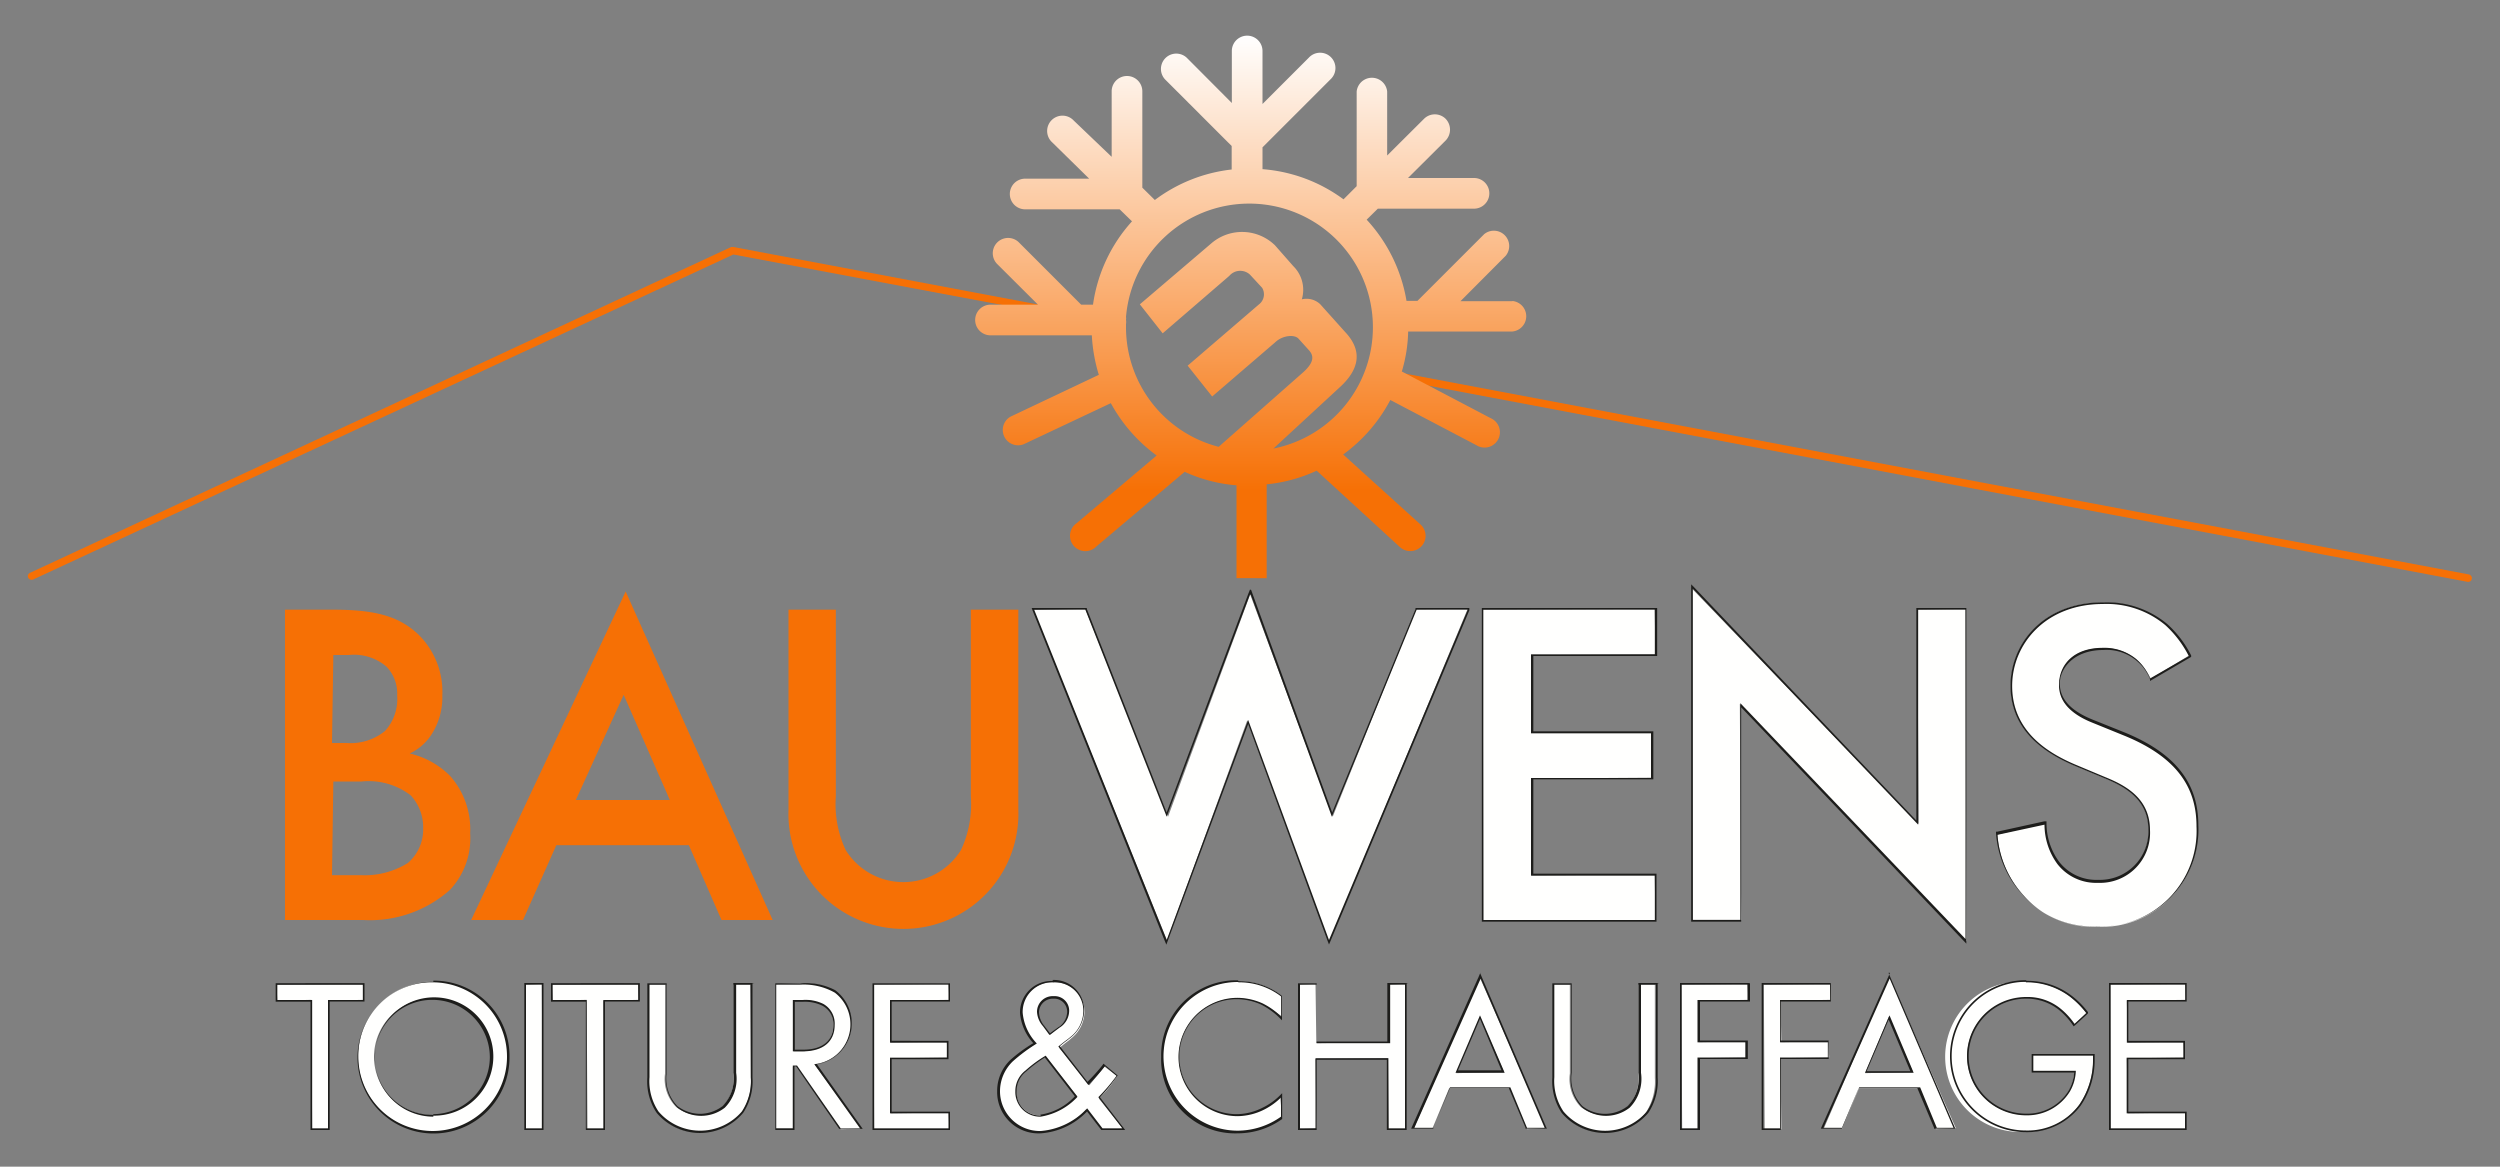 <svg id="Calque_1" data-name="Calque 1" xmlns="http://www.w3.org/2000/svg" xmlns:xlink="http://www.w3.org/1999/xlink" viewBox="0 0 150 70"><rect x="0" y="0" width="150" height="70" fill="#808080" stroke="none"/><defs><style>.cls-1{fill:#f67005;}.cls-2{fill:url(#Dégradé_sans_nom_13);}.cls-3{fill:#fffffe;}.cls-4{fill:#1d1d1b;}</style><linearGradient id="Dégradé_sans_nom_13" x1="75.09" y1="2.14" x2="75.09" y2="34.65" gradientUnits="userSpaceOnUse"><stop offset="0" stop-color="#fff"/><stop offset="0.84" stop-color="#f67005"/></linearGradient></defs><path class="cls-1" d="M148.15,34.47,82.94,22.16l0,.46,65.11,12.29a.22.22,0,0,0,.08-.44Z"/><path class="cls-1" d="M67,19.16l-23-4.34h-.13L1.8,34.37a.22.22,0,0,0-.11.29.23.23,0,0,0,.3.11L44,15.27,67,19.59Z"/><path class="cls-2" d="M90.75,18.07H87.63l2.71-2.72a.92.92,0,0,0-1.29-1.3l-4,4h-.66A9.48,9.48,0,0,0,82,13.18l.67-.66h5.77a.92.92,0,1,0,0-1.84H84.48l2.26-2.25a.94.94,0,0,0,0-1.3.92.92,0,0,0-1.3,0l-2.21,2.2V5.49a.92.92,0,0,0-1.83,0v5.68l-.79.79a9.38,9.38,0,0,0-4.86-1.81V8.84l4.08-4.08a.92.92,0,1,0-1.3-1.3L75.75,6.24V3.06a.92.92,0,1,0-1.84,0V6.18L71.2,3.46a.92.92,0,0,0-1.3,1.3l4,4v1.41A9.43,9.43,0,0,0,69.29,12l-.75-.74,0-5.78a.92.92,0,0,0-1.84,0l0,3.93L64.42,7.23a.92.92,0,1,0-1.29,1.31l2.22,2.18-3.84,0a.92.92,0,0,0,0,1.84l5.67,0,.74.72a9.39,9.39,0,0,0-2.34,5h-.71l-3.76-3.76a.92.92,0,0,0-1.3,1.3l2.47,2.46H59.43a.92.92,0,0,0,0,1.84h6.08a9.81,9.81,0,0,0,.42,2.37L60.63,25a.92.92,0,0,0,.78,1.66l5.24-2.47a9.54,9.54,0,0,0,2.75,3.14l-4.8,4.06a.92.92,0,1,0,1.18,1.4l5.3-4.48a9.27,9.27,0,0,0,3.11.81v5.57H76V29.06a9.24,9.24,0,0,0,3-.82L84,32.83a.92.92,0,0,0,1.3-.07.91.91,0,0,0-.07-1.29l-4.64-4.2A9.54,9.54,0,0,0,83.42,24l5.16,2.71a.92.92,0,1,0,.86-1.62l-5.33-2.8a9,9,0,0,0,.38-2.4h6.26a.92.92,0,0,0,0-1.83ZM76.42,26.9l3.94-3.64c1.32-1.19,1.33-2.31.33-3.36l-1.48-1.65a1.2,1.2,0,0,0-1.1-.29,2,2,0,0,0-.52-2L76.5,14.72a2.83,2.83,0,0,0-3.83-.11l-4.28,3.65L69.76,20l4-3.45A.86.86,0,0,1,75,16.48l.73.79a.76.76,0,0,1-.2,1l-4.27,3.67,1.47,1.85,3.78-3.25c.42-.41,1.16-.5,1.41-.21l.64.71c.29.34.28.74-.44,1.36l-5,4.41a7.41,7.41,0,0,1-5.56-7.17c0-.07,0-.13,0-.2a.69.69,0,0,0,0-.25.47.47,0,0,0,0-.17,7.42,7.42,0,1,1,8.81,7.9Z"/><path class="cls-1" d="M19.92,36.58c2.4,0,3.91.31,5.14,1.45a4.8,4.8,0,0,1,1.48,3.69,4.1,4.1,0,0,1-.56,2.2,3.11,3.11,0,0,1-1.4,1.29A5,5,0,0,1,27,46.55,4.82,4.82,0,0,1,28.21,50,4.52,4.52,0,0,1,27,53.39a7.22,7.22,0,0,1-5.22,1.81H17.1V36.58Zm0,8h.86a3.28,3.28,0,0,0,2.32-.72,2.85,2.85,0,0,0,.73-2.13A2.32,2.32,0,0,0,23.19,40a3,3,0,0,0-2.26-.7H20Zm0,7.93h1.73a4.89,4.89,0,0,0,2.82-.73,2.64,2.64,0,0,0,.92-2.06,2.82,2.82,0,0,0-.75-2,4.13,4.13,0,0,0-2.94-.83H20Z"/><path class="cls-1" d="M41.33,50.71H33.38l-2,4.49H28.27l9.27-19.71L46.36,55.2H43.29ZM40.19,48l-2.77-6.31L34.55,48Z"/><path class="cls-1" d="M50.15,36.58V47.8A6.47,6.47,0,0,0,50.74,51a4.07,4.07,0,0,0,6.92,0,6.47,6.47,0,0,0,.59-3.21V36.58H61.1v12a6.92,6.92,0,0,1-1.73,4.83,6.9,6.9,0,0,1-12.06-4.83v-12Z"/><polygon class="cls-3" points="74.84 43.21 70.02 56.42 62 36.6 65.12 36.53 70.08 49.01 75.01 35.67 79.96 49.01 84.95 36.56 88.06 36.53 79.74 56.54 74.84 43.21"/><path class="cls-4" d="M75.05,35.69,79.91,49,85,36.58h3.07L79.74,56.4,74.89,43.2,70,56.4,62.05,36.58h3.07L70,49l5-13.34m0-.29-.1.25L70,48.75,65.21,36.54l0-.06H61.9l.05.14,7.93,19.82.1.24.09-.24,4.82-13,4.76,13,.09.23.1-.23,8.32-19.82,0-.14H84.93l0,.06-5,12.21-4.77-13.1-.09-.25Z"/><polygon class="cls-3" points="89.01 55.25 88.96 36.58 99.28 36.53 99.33 39.26 91.86 39.31 91.91 43.98 99.06 43.93 99.11 46.66 91.86 46.71 91.91 52.52 99.28 52.47 99.33 55.25 89.01 55.25"/><path class="cls-4" d="M99.29,36.58v2.68H91.86V44h7.2v2.68h-7.2v5.86h7.43V55.2H89V36.58H99.29m.1-.1H88.91V55.3H99.39V52.42H92V46.76h7.2V43.88H92V39.36h7.43V36.48Z"/><polygon class="cls-3" points="104.39 42.23 104.47 55.2 101.57 55.25 101.52 35.32 115.12 49.44 115.04 36.58 117.93 36.53 117.98 56.47 104.39 42.23"/><path class="cls-4" d="M101.57,35.32l13.52,14.16V36.58h2.84V56.34L104.42,42.19v13h-2.85V35.32m-.1-.25V55.3h3V42.44l13.34,14,.17.18V36.48h-3V49.23l-13.34-14-.18-.18Z"/><path class="cls-3" d="M125.83,55.61a5.55,5.55,0,0,1-4.42-1.88,6.08,6.08,0,0,1-1.57-3.66l2.85-.67a4.55,4.55,0,0,0,.84,2.39,2.88,2.88,0,0,0,2.39,1.1,3,3,0,0,0,3-3.08c0-1.81-1.34-2.6-2.65-3.13l-1.79-.76c-2.57-1.08-3.83-2.63-3.83-4.76,0-2.47,1.89-5,5.5-5a5.62,5.62,0,0,1,3.77,1.27,6.58,6.58,0,0,1,1.44,1.89l-2.31,1.4a3.8,3.8,0,0,0-.9-1.17,2.9,2.9,0,0,0-2-.66c-1.78,0-2.58,1.09-2.58,2.18s.67,1.69,2,2.22l1.87.75c3,1.23,4.41,3,4.41,5.52A5.77,5.77,0,0,1,125.83,55.61Z"/><path class="cls-4" d="M126.17,36.24a5.51,5.51,0,0,1,3.74,1.26,6.43,6.43,0,0,1,1.42,1.87L129,40.71a2.91,2.91,0,0,0-.83-1.17,3,3,0,0,0-2-.67c-1.74,0-2.63,1-2.63,2.23,0,.56.2,1.54,2,2.26l1.87.76c3.44,1.39,4.38,3.35,4.38,5.47a5.74,5.74,0,0,1-6,6,5.44,5.44,0,0,1-4.38-1.87,6,6,0,0,1-1.56-3.63l2.82-.61a4,4,0,0,0,.78,2.37,2.94,2.94,0,0,0,2.43,1.12A3,3,0,0,0,129,49.81c0-1.9-1.45-2.68-2.68-3.18l-1.79-.75c-1.53-.65-3.8-1.93-3.8-4.72,0-2.51,2-4.92,5.45-4.92m0-.1c-3.64,0-5.55,2.53-5.55,5,0,2.15,1.27,3.72,3.86,4.81l1.79.75c1.29.53,2.62,1.31,2.62,3.09a2.9,2.9,0,0,1-3,3,2.82,2.82,0,0,1-2.35-1.08,3.9,3.9,0,0,1-.76-2.31v-.12l-.13,0-2.82.62h-.08v.09a6.07,6.07,0,0,0,1.59,3.69,5.55,5.55,0,0,0,4.45,1.9,5.81,5.81,0,0,0,6.1-6.07c0-2.56-1.41-4.33-4.44-5.57l-1.87-.75c-1.31-.52-2-1.23-2-2.17S124.45,39,126.2,39A2.8,2.8,0,0,1,129,40.75l0,.11.1-.06,2.29-1.34.08-.05,0-.08a6.36,6.36,0,0,0-1.45-1.9,5.66,5.66,0,0,0-3.8-1.29Z"/><polygon class="cls-3" points="18.73 67.75 18.68 59.99 16.64 60.04 16.59 59.08 21.77 59.03 21.82 59.99 19.68 60.04 19.73 67.75 18.73 67.75"/><path class="cls-4" d="M21.77,59.08V60H19.68V67.7h-.95V60H16.64v-.91h5.13m.1-.1H16.54v1.11h2.09V67.8h1.15V60.09h2.09V59Z"/><path class="cls-3" d="M26,67.91A4.51,4.51,0,1,1,30.5,63.4,4.47,4.47,0,0,1,26,67.91Zm0-8a3.5,3.5,0,1,0,3.44,3.5A3.48,3.48,0,0,0,26,59.9Z"/><path class="cls-4" d="M26,58.94A4.46,4.46,0,1,1,21.5,63.4,4.4,4.4,0,0,1,26,58.94m0,8a3.55,3.55,0,1,0-3.5-3.55A3.51,3.51,0,0,0,26,67m0-8.11a4.56,4.56,0,1,0,4.57,4.56A4.52,4.52,0,0,0,26,58.84Zm0,8a3.45,3.45,0,1,1,3.39-3.45A3.43,3.43,0,0,1,26,66.85Z"/><polygon class="cls-3" points="31.56 67.75 31.51 59.08 32.51 59.03 32.56 67.75 31.56 67.75"/><path class="cls-4" d="M32.51,59.08V67.7h-.95V59.08h.95m.1-.1H31.46V67.8h1.15V59Z"/><polygon class="cls-3" points="35.25 67.75 35.2 59.99 33.16 60.04 33.11 59.08 38.29 59.03 38.34 59.99 36.2 60.04 36.25 67.75 35.25 67.75"/><path class="cls-4" d="M38.29,59.08V60H36.2V67.7h-1V60H33.16v-.91h5.13m.1-.1H33.06v1.11h2.09V67.8H36.3V60.09h2.09V59Z"/><path class="cls-3" d="M42,67.91a3,3,0,0,1-2.55-1.19,3.34,3.34,0,0,1-.55-2.09V59.08l1,0,0,5.34a2.38,2.38,0,0,0,.67,2,2.24,2.24,0,0,0,2.77,0,2.4,2.4,0,0,0,.66-2V59.08l1,0,.05,5.6a3.4,3.4,0,0,1-.55,2.09A3.08,3.08,0,0,1,42,67.91Z"/><path class="cls-4" d="M45.05,59.08v5.55a3.34,3.34,0,0,1-.54,2.06,3.29,3.29,0,0,1-5,0,3.27,3.27,0,0,1-.54-2.06V59.08h1v5.29a2.46,2.46,0,0,0,.68,2.09,2.3,2.3,0,0,0,2.84,0,2.46,2.46,0,0,0,.68-2.09V59.08h1m.1-.1H44v5.39a2.37,2.37,0,0,1-.65,2,2.26,2.26,0,0,1-1.35.46,2.29,2.29,0,0,1-1.35-.46,2.37,2.37,0,0,1-.65-2V59H38.84v5.65a3.37,3.37,0,0,0,.56,2.12,3.39,3.39,0,0,0,5.19,0,3.43,3.43,0,0,0,.56-2.12V59Z"/><path class="cls-3" d="M50.44,67.75,47.78,64l-.21,0,0,3.72-1,0,0-8.67L48,59a3.82,3.82,0,0,1,2.12.49,2.45,2.45,0,0,1-1.25,4.38l2.82,3.85Zm-2.82-4.67.56,0C49.35,63,50,62.47,50,61.5a1.29,1.29,0,0,0-.66-1.22A2.43,2.43,0,0,0,48.15,60h-.53Z"/><path class="cls-4" d="M48,59.08a3.78,3.78,0,0,1,2.09.48,2.4,2.4,0,0,1-1.23,4.29L51.6,67.7H50.44l-2.62-3.77h-.25V67.7h-1V59.08H48m-.43,4h.61c1.19,0,1.9-.57,1.9-1.58a1.35,1.35,0,0,0-.69-1.27A2.42,2.42,0,0,0,48.15,60h-.58v3.09M48,59H46.52V67.8h1.15V64h.1l2.58,3.73,0,0h1.41l-.11-.16-2.63-3.71a2.49,2.49,0,0,0,1.09-4.45A3.8,3.8,0,0,0,48,59Zm-.33,1.11h.48a2.39,2.39,0,0,1,1.19.23A1.24,1.24,0,0,1,50,61.5c0,.94-.66,1.48-1.8,1.48h-.51V60.09Z"/><polygon class="cls-3" points="52.45 67.75 52.4 59.08 56.91 59.03 56.96 59.99 53.4 60.04 53.45 62.55 56.81 62.5 56.86 63.45 53.4 63.5 53.45 66.8 56.91 66.75 56.96 67.75 52.45 67.75"/><path class="cls-4" d="M56.91,59.08V60H53.4v2.56h3.41v.9H53.4V66.8h3.51v.9H52.45V59.08h4.46M57,59H52.35V67.8H57V66.7H53.5V63.55h3.41v-1.1H53.5V60.09H57V59Z"/><path class="cls-3" d="M62.45,67.91a2.43,2.43,0,0,1-2.53-2.44,2.51,2.51,0,0,1,.78-1.82,10.06,10.06,0,0,1,1.4-1,3.05,3.05,0,0,1-.82-1.84,1.83,1.83,0,0,1,1.92-1.87,1.77,1.77,0,0,1,1.87,1.78,2.06,2.06,0,0,1-.82,1.6,1.06,1.06,0,0,1-.19.16c-.08.06-.19.14-.5.4l1.8,2.24c.41-.51.66-.81.9-1.13l.76.57a6.53,6.53,0,0,1-1.09,1.35l1.45,1.81-1.23.08-1-1.22A4,4,0,0,1,62.45,67.91Zm.28-4.52a7.37,7.37,0,0,0-1.17.86,1.5,1.5,0,0,0-.59,1.2,1.44,1.44,0,0,0,1.47,1.48,3.71,3.71,0,0,0,2.17-1.18Zm.46-3.57a.88.88,0,0,0-.91.89,1.36,1.36,0,0,0,.34.82l.39.54.5-.45a1.15,1.15,0,0,0,.56-1A.83.83,0,0,0,63.19,59.82Z"/><path class="cls-4" d="M63.2,58.94A1.71,1.71,0,0,1,65,60.67a2,2,0,0,1-.8,1.57c-.22.19-.14.09-.7.55l1.8,2.31a13.63,13.63,0,0,0,1-1.13l.69.58a10.72,10.72,0,0,1-1.09,1.28l1.44,1.87H66.15l-.92-1.2a4.26,4.26,0,0,1-2.78,1.36A2.39,2.39,0,0,1,60,65.47a2.5,2.5,0,0,1,.77-1.79,10,10,0,0,1,1.44-1.07,3.05,3.05,0,0,1-.85-1.85,1.78,1.78,0,0,1,1.87-1.82M63,62.09l.57-.43a1.2,1.2,0,0,0,.58-1,.87.87,0,0,0-.93-.89.94.94,0,0,0-1,.94,1.41,1.41,0,0,0,.35.85l.39.53M62.44,67a3.86,3.86,0,0,0,2.21-1.19l-1.91-2.47a7.67,7.67,0,0,0-1.21.89,1.55,1.55,0,0,0-.61,1.24A1.48,1.48,0,0,0,62.44,67m.76-8.14a1.89,1.89,0,0,0-2,1.92A3.06,3.06,0,0,0,62,62.59a8.72,8.72,0,0,0-1.37,1,2.56,2.56,0,0,0-.8,1.86A2.48,2.48,0,0,0,62.45,68a4.25,4.25,0,0,0,2.77-1.31l.86,1.11,0,0h1.43l-.12-.16L66,65.84a11.19,11.19,0,0,0,1-1.23l.06-.08-.07-.06-.7-.58-.08-.07-.06.09a11.44,11.44,0,0,1-.9,1l-1.66-2.14c.26-.22.36-.29.43-.34l.2-.16a2.12,2.12,0,0,0,.83-1.64,1.81,1.81,0,0,0-1.92-1.83ZM63,62l-.33-.44a1.35,1.35,0,0,1-.33-.8.83.83,0,0,1,.86-.84.78.78,0,0,1,.83.79,1.12,1.12,0,0,1-.54.92L63,62Zm-.55,4.93A1.39,1.39,0,0,1,61,65.45a1.46,1.46,0,0,1,.57-1.16,8.17,8.17,0,0,1,1.12-.84l1.8,2.33a3.53,3.53,0,0,1-2.07,1.1Z"/><path class="cls-3" d="M74.28,67.91a4.39,4.39,0,0,1-4.5-4.48,4.44,4.44,0,0,1,4.55-4.54,4.08,4.08,0,0,1,2.57.86l0,1.23a8.56,8.56,0,0,0-1.19-.75,3.53,3.53,0,0,0-1.47-.33,3.5,3.5,0,0,0,0,7,3.54,3.54,0,0,0,1.57-.39,3.49,3.49,0,0,0,1-.72L76.92,67A4.45,4.45,0,0,1,74.28,67.91Z"/><path class="cls-4" d="M74.33,58.94a4.1,4.1,0,0,1,2.54.85V61a4.29,4.29,0,0,0-1.12-.8,3.77,3.77,0,0,0-1.49-.33,3.55,3.55,0,0,0,0,7.1,3.64,3.64,0,0,0,1.6-.4,4,4,0,0,0,1-.72V67a4.5,4.5,0,0,1-2.59.84,4.46,4.46,0,1,1,0-8.92m0-.1a4.49,4.49,0,0,0-4.6,4.59A4.44,4.44,0,0,0,74.28,68a4.57,4.57,0,0,0,2.65-.86l0,0V65.59l-.17.17a3.8,3.8,0,0,1-1,.7,3.49,3.49,0,0,1-1.55.39,3.45,3.45,0,0,1,0-6.9,3.58,3.58,0,0,1,1.45.32,4.47,4.47,0,0,1,1.09.78l.17.17V59.75l0,0a4.13,4.13,0,0,0-2.6-.88Z"/><polygon class="cls-3" points="83.34 67.75 83.29 63.49 78.93 63.54 78.98 67.7 77.98 67.75 77.93 59.08 78.93 59.03 78.98 62.59 83.34 62.53 83.29 59.08 84.3 59.03 84.35 67.75 83.34 67.75"/><path class="cls-4" d="M84.3,59.08V67.7h-1V63.49H78.93V67.7H78V59.08h1v3.51h4.41V59.08h1m.1-.1H83.24v3.51H79V59H77.88V67.8H79V63.59h4.21V67.8H84.4V59Z"/><path class="cls-3" d="M91.62,67.75l-1.05-2.46-3.62,0-1,2.4-1.11,0,3.92-9.1,4,9.1Zm-4.25-3.36,2.87-.07L88.8,61Z"/><path class="cls-4" d="M88.82,58.67l3.86,9H91.62l-1-2.43H87l-1,2.43H84.86l4-9m-1.49,5.7h2.91L88.8,60.92l-1.47,3.45m1.49-6-.09.21-4,9-.06.14H86l0-.06,1-2.37h3.53l1,2.37,0,.06h1.28l-.06-.14-3.86-9-.09-.21Zm-1.34,5.85,1.32-3.09,1.29,3.09Z"/><path class="cls-3" d="M96.3,67.91a3,3,0,0,1-2.55-1.19,3.35,3.35,0,0,1-.56-2.09V59.08l1,0,0,5.34a2.4,2.4,0,0,0,.66,2,2.31,2.31,0,0,0,1.39.48,2.27,2.27,0,0,0,1.39-.48,2.4,2.4,0,0,0,.66-2V59.08l1,0,0,5.6a3.4,3.4,0,0,1-.55,2.09A3.08,3.08,0,0,1,96.3,67.91Z"/><path class="cls-4" d="M99.36,59.08v5.55a3.28,3.28,0,0,1-.55,2.06,3.28,3.28,0,0,1-5,0,3.28,3.28,0,0,1-.55-2.06V59.08h1v5.29a2.46,2.46,0,0,0,.68,2.09,2.3,2.3,0,0,0,2.84,0,2.46,2.46,0,0,0,.68-2.09V59.08h1m.1-.1H98.3v5.39a2.37,2.37,0,0,1-.65,2,2.21,2.21,0,0,1-2.7,0,2.37,2.37,0,0,1-.65-2V59H93.14v5.65a3.43,3.43,0,0,0,.56,2.12,3.4,3.4,0,0,0,5.2,0,3.43,3.43,0,0,0,.56-2.12V59Z"/><polygon class="cls-3" points="100.93 67.75 100.88 59.08 104.85 59.03 104.9 59.99 101.88 60.04 101.93 62.53 104.75 62.48 104.8 63.44 101.88 63.49 101.93 67.75 100.93 67.75"/><path class="cls-4" d="M104.85,59.08V60h-3v2.54h2.87v.91h-2.87V67.7h-.95V59.08h3.92m.1-.1h-4.12V67.8H102V63.54h2.87V62.43H102V60.09h3V59Z"/><polygon class="cls-3" points="105.88 67.75 105.83 59.08 109.8 59.03 109.85 59.99 106.83 60.04 106.88 62.53 109.7 62.48 109.75 63.44 106.83 63.49 106.88 67.75 105.88 67.75"/><path class="cls-4" d="M109.8,59.08V60h-3v2.54h2.87v.91h-2.87V67.7h-1V59.08h3.92m.1-.1h-4.12V67.8h1.15V63.54h2.87V62.43h-2.87V60.09h3V59Z"/><path class="cls-3" d="M116.16,67.75l-1-2.46-3.62,0-1,2.4-1.1,0,3.91-9.1,4,9.1Zm-4.25-3.36,2.87-.07L113.33,61Z"/><path class="cls-4" d="M113.36,58.67l3.85,9h-1l-1-2.43h-3.66l-1,2.43H109.4l4-9m-1.5,5.7h2.92l-1.45-3.45-1.47,3.45m1.5-6-.09.21-4,9-.06.14h1.27l0-.06,1-2.37h3.52l1,2.37,0,.06h1.28l-.06-.14-3.86-9-.09-.21ZM112,64.27l1.32-3.09,1.3,3.09Z"/><path class="cls-3" d="M121.52,67.91a4.51,4.51,0,1,1,0-9,4.36,4.36,0,0,1,2.66.86,5.48,5.48,0,0,1,1,1l-.71.71a9.3,9.3,0,0,0-.88-.89,3.13,3.13,0,0,0-2.06-.71,3.5,3.5,0,0,0,0,7,2.94,2.94,0,0,0,2.59-1.42,2.65,2.65,0,0,0,.34-1.2l-2.5,0,0-1,3.63,0,0,.26a4.84,4.84,0,0,1-.83,2.76A3.91,3.91,0,0,1,121.52,67.91Z"/><path class="cls-4" d="M121.55,58.94a4.32,4.32,0,0,1,2.63.85,5.31,5.31,0,0,1,1,1l-.71.64a4.39,4.39,0,0,0-.81-.89,3.13,3.13,0,0,0-2.09-.72,3.55,3.55,0,0,0,0,7.1,3,3,0,0,0,2.63-1.44,2.65,2.65,0,0,0,.35-1.23H122v-.91h3.58v.21a4.77,4.77,0,0,1-.82,2.73,3.87,3.87,0,0,1-3.2,1.55,4.46,4.46,0,1,1,0-8.92m0-.1a4.56,4.56,0,1,0,0,9.12,4,4,0,0,0,3.28-1.59,4.85,4.85,0,0,0,.84-2.79v-.31h-3.78v1.11h2.55a2.65,2.65,0,0,1-.33,1.08,2.89,2.89,0,0,1-2.55,1.39,3.45,3.45,0,0,1,0-6.9,3.11,3.11,0,0,1,2,.7,4.46,4.46,0,0,1,.79.87l.06.09.09-.07.71-.65.06-.06,0-.07a5,5,0,0,0-1-1,4.35,4.35,0,0,0-2.69-.88Z"/><polygon class="cls-3" points="126.65 67.75 126.6 59.08 131.12 59.03 131.16 59.99 127.61 60.04 127.66 62.55 131.01 62.5 131.06 63.45 127.61 63.5 127.66 66.8 131.12 66.75 131.16 67.75 126.65 67.75"/><path class="cls-4" d="M131.11,59.08V60h-3.5v2.56H131v.9h-3.4V66.8h3.5v.9h-4.46V59.08h4.46m.1-.1h-4.66V67.8h4.66V66.7h-3.5V63.55h3.4v-1.1h-3.4V60.09h3.5V59Z"/></svg>